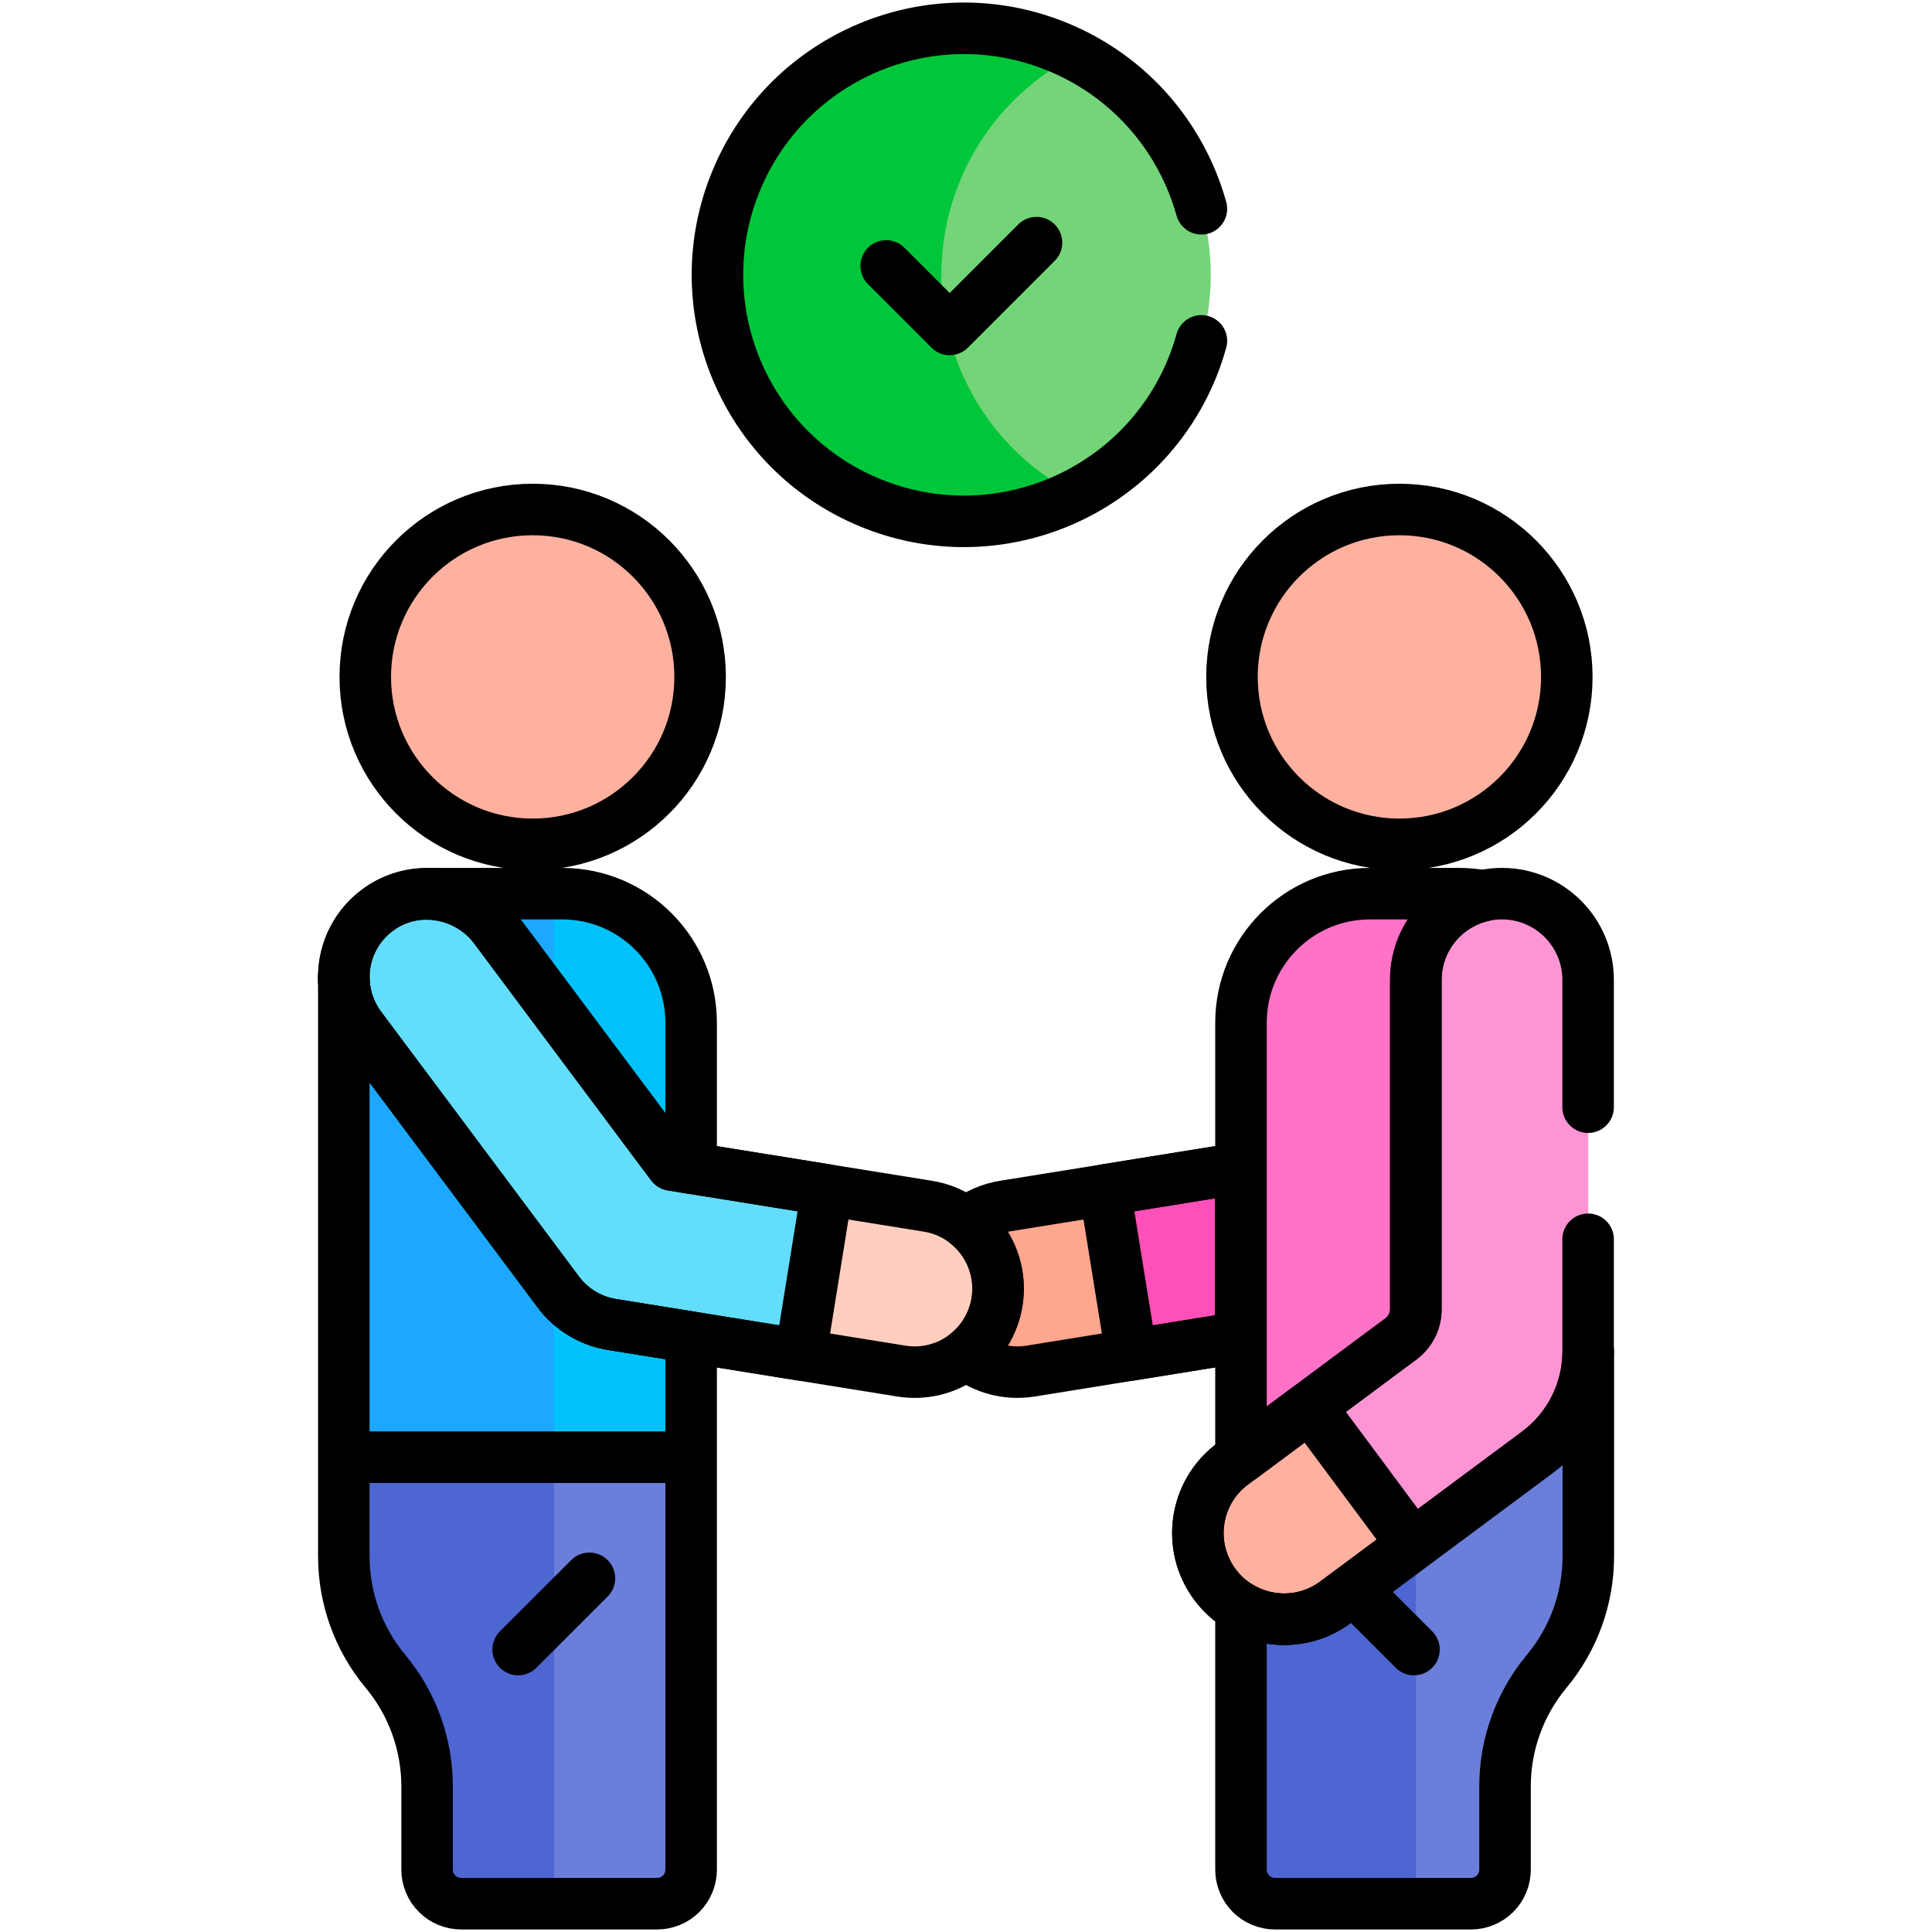 <svg width="45" height="45" viewBox="0 0 45 45" fill="none" xmlns="http://www.w3.org/2000/svg">
<g clip-path="url(#clip0_5517_2321)">
<path d="M12.899 20.817H9.945V21.855L12.899 25.724L13.634 25.074V21.482L12.899 20.817Z" fill="#1CA8FF"/>
<path d="M12.902 32.476H9.502L8.008 33.941V36.248C8.008 37.227 8.351 38.176 8.978 38.928C9.605 39.681 9.948 40.629 9.948 41.609V43.547C9.948 43.758 10.032 43.959 10.181 44.108C10.329 44.257 10.531 44.341 10.742 44.341H12.902L13.838 42.744V33.252L12.902 32.476Z" fill="#4D66D2"/>
<path d="M35.066 31.377L31.984 33.572V42.847L32.98 44.341H34.261C34.472 44.341 34.674 44.257 34.822 44.108C34.971 43.959 35.055 43.758 35.055 43.547V41.609C35.055 40.629 35.398 39.681 36.025 38.928C36.652 38.176 36.995 37.227 36.995 36.248V31.474L35.066 31.377Z" fill="#6B7ED9"/>
<path d="M32.982 32.863L29.647 35.239L28.906 37.444V43.548C28.906 43.758 28.99 43.96 29.139 44.109C29.287 44.257 29.489 44.341 29.7 44.341H32.981L32.982 32.863Z" fill="#4D66D2"/>
<path d="M13.974 32.476H12.906V44.341H15.309C15.519 44.341 15.721 44.257 15.87 44.108C16.019 43.959 16.102 43.758 16.102 43.547V33.941L13.974 32.476Z" fill="#6B7ED9"/>
<path d="M26.822 30.491L26.405 28.107L25.734 27.717L23.388 28.095C23.063 28.147 22.758 28.28 22.499 28.483L22.109 28.975V30.711L22.499 31.547C22.911 31.868 23.45 32.025 24.006 31.935L26.352 31.557L26.822 30.491Z" fill="#FFA68E"/>
<path d="M28.901 27.207L25.734 27.717L26.353 31.557L28.901 31.146L29.789 30.326V27.854L28.901 27.207Z" fill="#FF4FB9"/>
<path d="M25.067 1.289H21.344V10.92L25.067 11.514C26.243 10.915 27.219 9.912 27.763 8.598C28.918 5.81 27.712 2.634 25.067 1.289Z" fill="#73D578"/>
<path d="M12.407 19.666C14.561 19.666 16.307 17.92 16.307 15.767C16.307 13.613 14.561 11.867 12.407 11.867C10.254 11.867 8.508 13.613 8.508 15.767C8.508 17.92 10.254 19.666 12.407 19.666Z" fill="#FFB1A0"/>
<path d="M12.902 25.93L9.598 22.771H8.008V33.941H12.902L13.838 32.761V27.207L12.902 25.93Z" fill="#1CA8FF"/>
<path d="M13.089 20.817H12.898V25.724L14.42 27.717L16.094 27.207V23.82C16.095 22.161 14.749 20.817 13.089 20.817Z" fill="#00C2FB"/>
<path d="M32.595 19.666C34.748 19.666 36.494 17.92 36.494 15.767C36.494 13.613 34.748 11.867 32.595 11.867C30.441 11.867 28.695 13.613 28.695 15.767C28.695 17.92 30.441 19.666 32.595 19.666Z" fill="#FFB1A0"/>
<path d="M28.906 33.956V23.821C28.906 22.161 30.252 20.815 31.912 20.815H33.991C34.179 20.815 34.362 20.833 34.54 20.866L35.287 22.771V31.809L30.787 34.592L28.906 33.956Z" fill="#FF72C7"/>
<path d="M22.364 4.205C22.909 2.89 23.885 1.887 25.06 1.289C24.926 1.22 24.789 1.156 24.65 1.098C21.721 -0.116 18.363 1.275 17.149 4.205C15.936 7.134 17.327 10.492 20.256 11.705C21.871 12.374 23.616 12.25 25.061 11.514C22.415 10.168 21.209 6.993 22.364 4.205Z" fill="#00C63A"/>
<path d="M34.987 20.815C33.878 20.815 32.979 21.714 32.979 22.823V30.495C32.979 30.629 32.948 30.762 32.888 30.882C32.827 31.002 32.74 31.106 32.632 31.186L30.511 32.762L30.375 33.956L31.535 35.757L32.906 35.985L35.812 33.825C36.179 33.552 36.477 33.198 36.682 32.79C36.888 32.382 36.994 31.931 36.994 31.474V22.823C36.994 21.714 36.096 20.815 34.987 20.815Z" fill="#FF94D5"/>
<path d="M30.513 32.762L28.717 34.096C27.827 34.758 27.641 36.015 28.302 36.905C28.964 37.795 30.221 37.981 31.111 37.319L32.908 35.985L30.513 32.762Z" fill="#FFB1A0"/>
<path d="M15.482 28.4L12.898 25.93V33.941H16.095V31.147L15.482 28.4Z" fill="#00C2FB"/>
<path d="M21.609 28.095L19.262 27.717L18.039 28.356L17.688 30.205L18.644 31.557L20.99 31.935C22.051 32.106 23.049 31.384 23.219 30.324C23.39 29.264 22.669 28.266 21.609 28.095Z" fill="#FFCEBE"/>
<path d="M15.971 27.187C15.764 27.154 15.578 27.041 15.453 26.873L11.538 21.633C10.907 20.788 9.713 20.56 8.846 21.16C7.936 21.791 7.738 23.044 8.395 23.924L13.004 30.093C13.306 30.498 13.754 30.769 14.253 30.85L18.647 31.557L19.265 27.717L15.971 27.187Z" fill="#62DDFC"/>
<path d="M12.407 19.666C14.561 19.666 16.307 17.92 16.307 15.767C16.307 13.613 14.561 11.867 12.407 11.867C10.254 11.867 8.508 13.613 8.508 15.767C8.508 17.92 10.254 19.666 12.407 19.666Z" stroke="black" stroke-width="1.2" stroke-miterlimit="10" stroke-linecap="round" stroke-linejoin="round"/>
<path d="M14.253 30.85L20.994 31.935C22.054 32.106 23.052 31.385 23.223 30.324C23.393 29.264 22.672 28.266 21.612 28.095L15.648 27.135L11.511 21.596C10.868 20.735 9.649 20.559 8.789 21.202C7.928 21.845 7.752 23.063 8.395 23.924L13.004 30.093C13.306 30.498 13.754 30.769 14.253 30.85Z" stroke="black" stroke-width="1.2" stroke-miterlimit="10" stroke-linecap="round" stroke-linejoin="round"/>
<path d="M15.971 27.187C15.764 27.154 15.578 27.041 15.453 26.873L11.538 21.633C10.907 20.788 9.713 20.56 8.846 21.16C7.936 21.791 7.738 23.044 8.395 23.924L13.004 30.093C13.306 30.498 13.754 30.769 14.253 30.85L18.647 31.557L19.265 27.717L15.971 27.187Z" stroke="black" stroke-width="1.2" stroke-miterlimit="10" stroke-linecap="round" stroke-linejoin="round"/>
<path d="M13.729 36.762L12.069 38.421M13.004 30.093L8.395 23.924C8.136 23.577 8.012 23.173 8.01 22.771H8.008V33.941H16.098V31.147L14.253 30.849C13.754 30.769 13.306 30.498 13.004 30.093ZM13.093 20.815H9.948V20.817C10.542 20.816 11.128 21.084 11.511 21.596L15.648 27.135L16.098 27.207V23.821C16.098 22.161 14.753 20.815 13.093 20.815ZM8.008 36.248C8.008 37.228 8.351 38.176 8.978 38.928C9.605 39.681 9.948 40.63 9.948 41.609V43.548C9.948 43.758 10.032 43.96 10.181 44.109C10.329 44.257 10.531 44.341 10.742 44.341H15.305C15.515 44.341 15.717 44.257 15.866 44.109C16.015 43.96 16.098 43.758 16.098 43.548V33.941H8.008V36.248Z" stroke="black" stroke-width="1.2" stroke-miterlimit="10" stroke-linecap="round" stroke-linejoin="round"/>
<path d="M32.595 19.666C34.748 19.666 36.494 17.92 36.494 15.767C36.494 13.613 34.748 11.867 32.595 11.867C30.441 11.867 28.695 13.613 28.695 15.767C28.695 17.92 30.441 19.666 32.595 19.666Z" stroke="black" stroke-width="1.2" stroke-miterlimit="10" stroke-linecap="round" stroke-linejoin="round"/>
<path d="M28.902 27.207L23.389 28.095C23.064 28.147 22.759 28.28 22.5 28.483C23.039 28.905 23.339 29.6 23.222 30.324C23.145 30.808 22.887 31.245 22.5 31.546C22.912 31.868 23.451 32.024 24.007 31.935L28.902 31.146V27.207Z" stroke="black" stroke-width="1.2" stroke-miterlimit="10" stroke-linecap="round" stroke-linejoin="round"/>
<path d="M28.901 27.207L25.734 27.717L26.353 31.557L28.901 31.146V27.207ZM30.509 32.761L28.712 34.096C27.822 34.758 27.637 36.015 28.298 36.905C28.959 37.795 30.217 37.98 31.107 37.319L32.903 35.984L30.509 32.761Z" stroke="black" stroke-width="1.2" stroke-miterlimit="10" stroke-linecap="round" stroke-linejoin="round"/>
<path d="M31.636 37.123L32.934 38.421M20.641 6.194L22.12 7.673L24.142 5.651M32.633 31.186C32.741 31.106 32.828 31.002 32.889 30.882C32.949 30.762 32.98 30.629 32.98 30.495V22.823C32.98 21.869 33.647 21.07 34.539 20.866C34.358 20.833 34.174 20.816 33.99 20.815H31.91C30.25 20.815 28.905 22.161 28.905 23.821V33.956L32.633 31.186ZM35.813 33.825L31.11 37.319C30.446 37.813 29.578 37.834 28.905 37.444V43.548C28.905 43.758 28.989 43.96 29.137 44.109C29.286 44.257 29.488 44.341 29.698 44.341H34.262C34.472 44.341 34.674 44.257 34.823 44.109C34.971 43.96 35.055 43.758 35.055 43.548V41.609C35.055 40.63 35.398 39.681 36.025 38.929C36.652 38.176 36.995 37.228 36.995 36.248V31.474C36.995 31.931 36.889 32.382 36.683 32.79C36.478 33.198 36.18 33.552 35.813 33.825Z" stroke="black" stroke-width="1.2" stroke-miterlimit="10" stroke-linecap="round" stroke-linejoin="round"/>
<path d="M27.983 4.863C27.525 3.222 26.346 1.8 24.65 1.098C21.721 -0.116 18.363 1.275 17.149 4.205C15.936 7.134 17.327 10.492 20.256 11.705C23.185 12.918 26.544 11.527 27.757 8.598C27.845 8.383 27.921 8.163 27.983 7.939M36.99 25.789V22.823C36.99 21.714 36.091 20.815 34.982 20.815C33.874 20.815 32.975 21.714 32.975 22.823V30.495C32.975 30.629 32.943 30.762 32.883 30.882C32.823 31.002 32.735 31.106 32.627 31.186L28.71 34.096C27.82 34.758 27.635 36.015 28.296 36.905C28.957 37.795 30.215 37.981 31.105 37.319L35.808 33.825C36.175 33.552 36.472 33.198 36.678 32.79C36.883 32.381 36.99 31.931 36.99 31.474V28.865" stroke="black" stroke-width="1.2" stroke-miterlimit="10" stroke-linecap="round" stroke-linejoin="round"/>
</g>
<defs>
<clipPath id="clip0_5517_2321">
<rect width="45" height="45" fill="white"/>
</clipPath>
</defs>
</svg>
